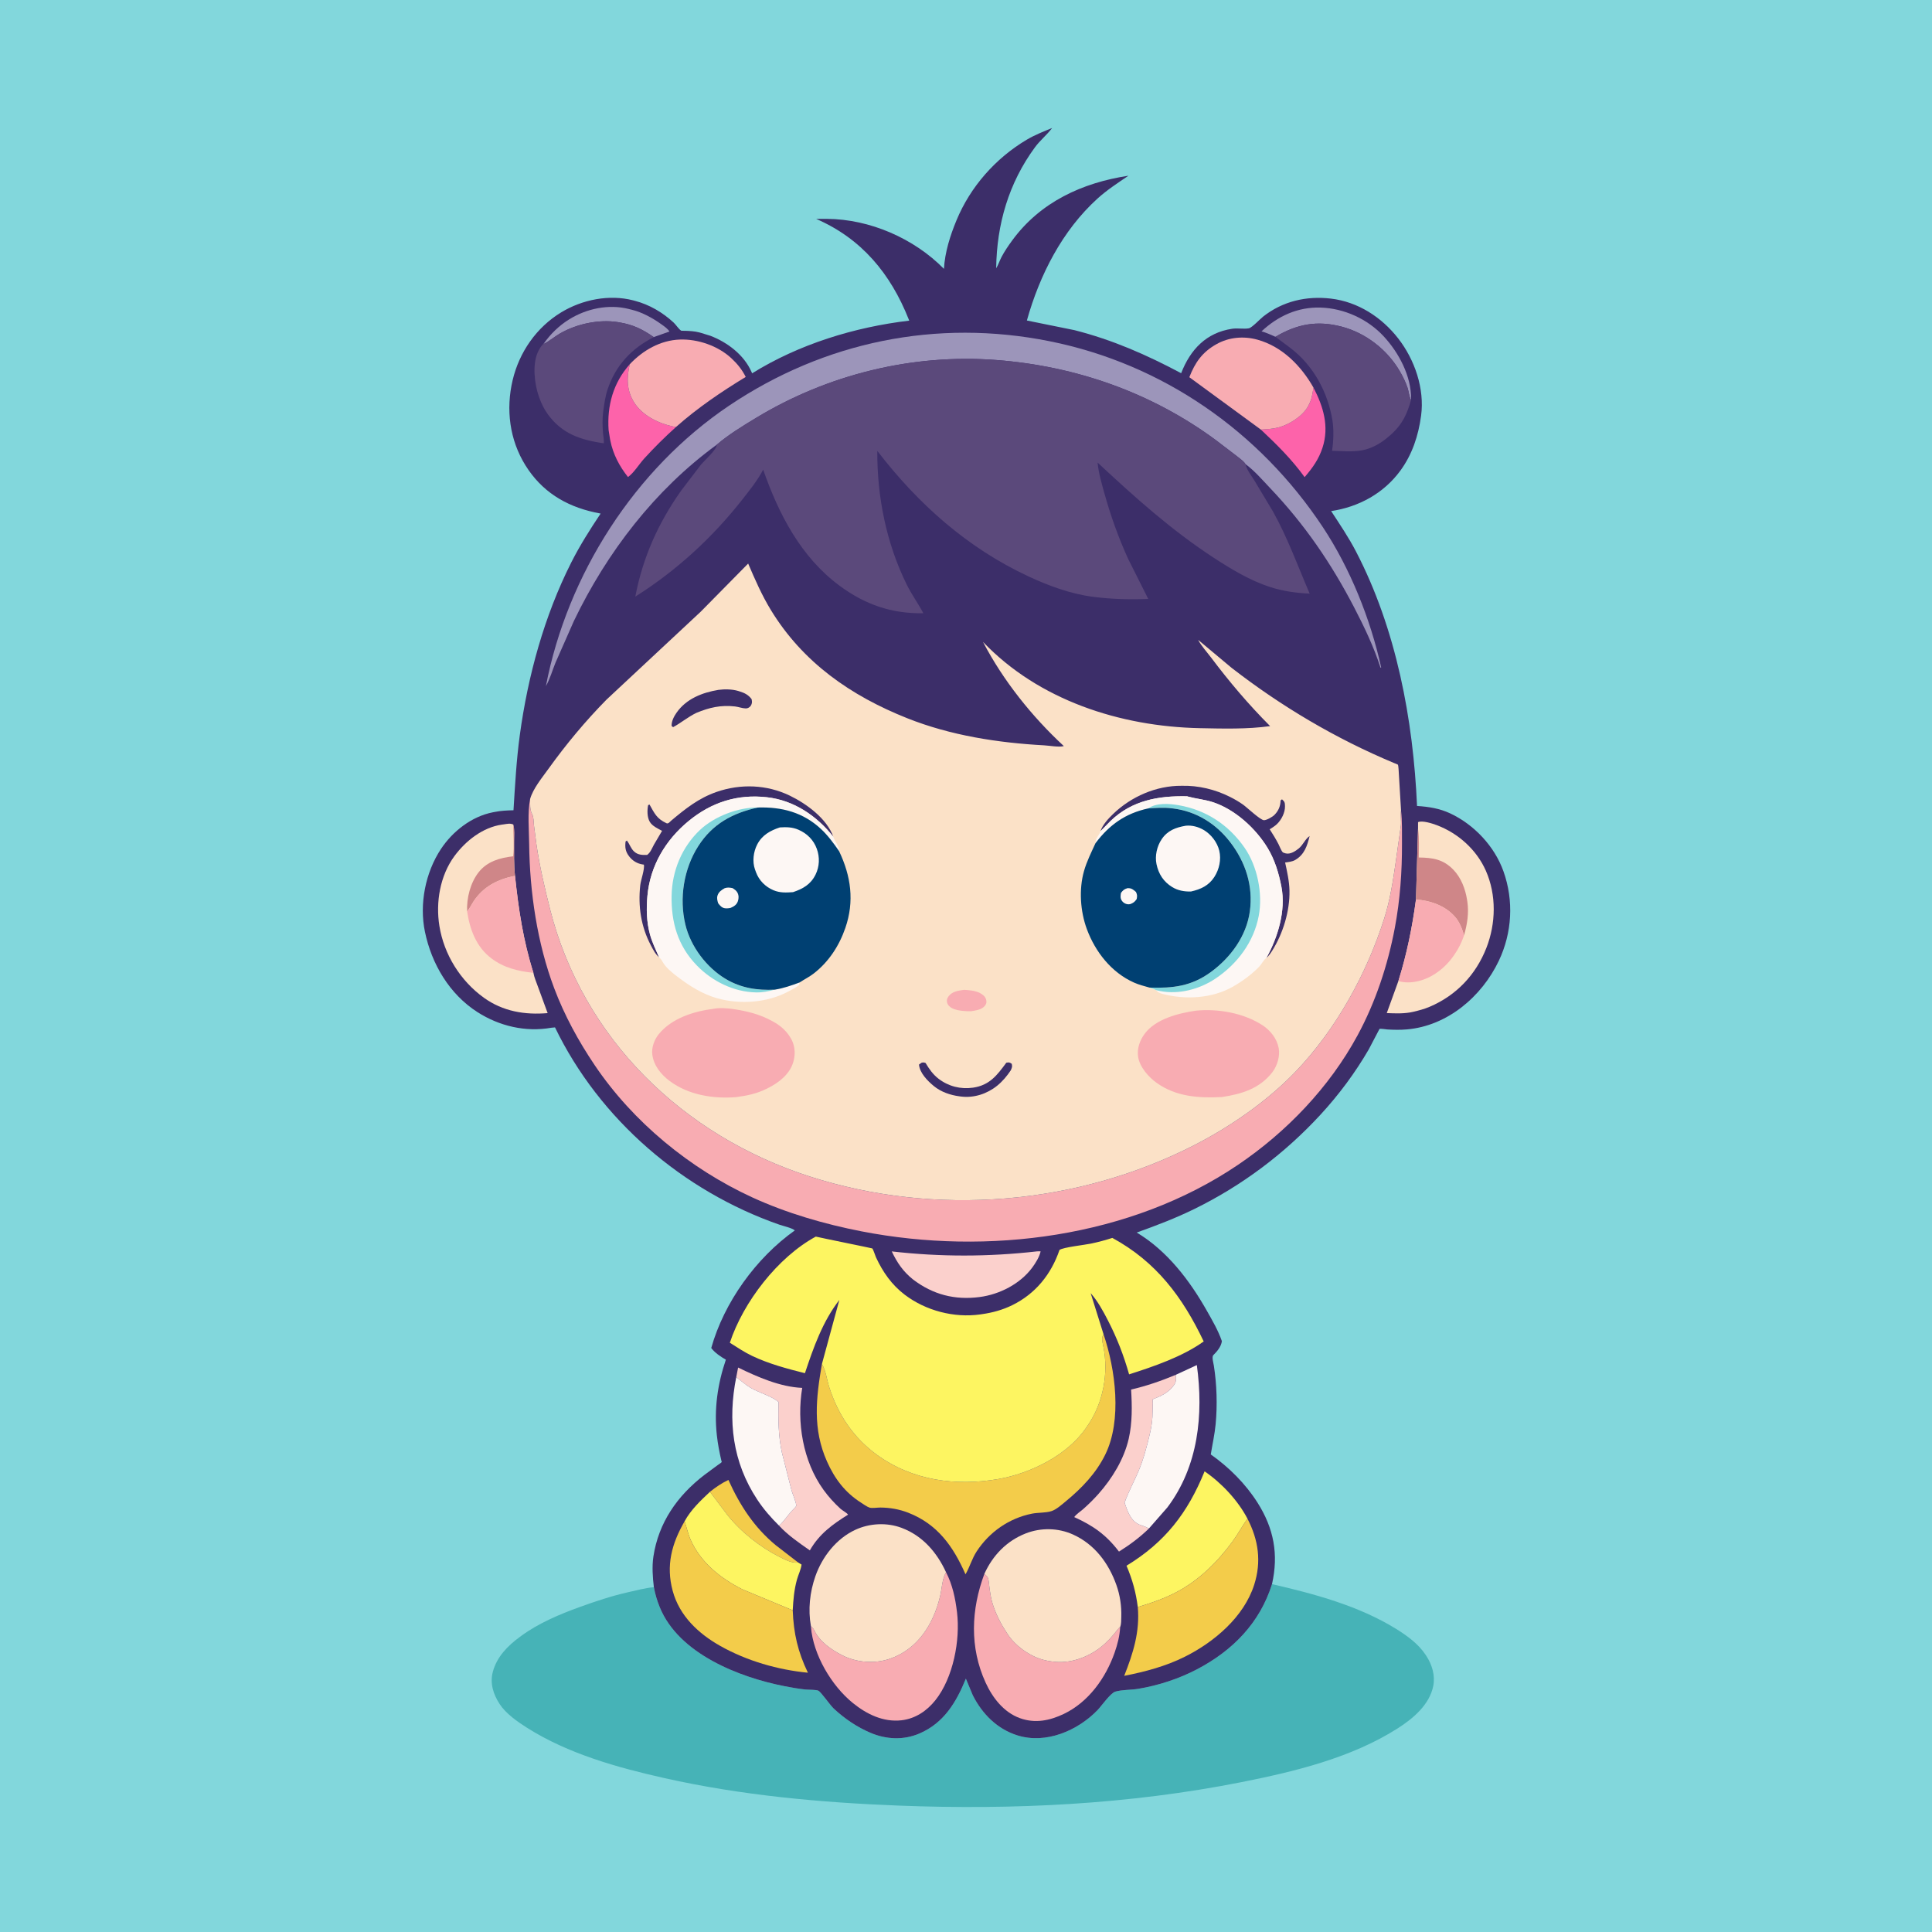 <svg version="1.1" xmlns="http://www.w3.org/2000/svg" style="display: block;" viewBox="0 0 2048 2048" width="1024" height="1024">
<path transform="translate(0,0)" fill="rgb(130,215,220)" d="M -0 -0 L 2048 0 L 2048 2048 L -0 2048 L -0 -0 z"/>
<path transform="translate(0,0)" fill="rgb(70,179,183)" d="M 693.13 1682.47 C 694.522 1689.97 696.52 1696.72 699.398 1703.78 C 719.431 1752.97 783.334 1777.99 831.724 1787.45 C 838.981 1788.87 846.333 1790.17 853.688 1790.94 C 857.057 1791.3 864.781 1791.01 867.465 1792.19 C 870.218 1793.4 879.977 1807.63 883.898 1811.26 C 895.387 1821.91 908.406 1830.77 922.845 1836.89 C 939.459 1843.93 957.711 1844.81 974.469 1837.67 C 1000.53 1826.56 1013.71 1804.48 1023.86 1779.45 L 1031.16 1797 C 1041.13 1816.8 1056.98 1832.82 1078.47 1839.57 C 1108.71 1849.08 1142.39 1834.62 1163.5 1812.72 C 1167.5 1808.56 1177.17 1794.68 1182.31 1793.19 C 1189.45 1791.11 1198.97 1791.48 1206.51 1790.23 C 1227.99 1786.68 1249.84 1779.53 1269.13 1769.39 C 1306.84 1749.55 1335.51 1720.32 1348.37 1679.25 C 1393.13 1689.53 1440.47 1702.26 1479.88 1726.66 C 1491.39 1733.78 1503.54 1742.57 1511.08 1754 L 1511.89 1755.21 C 1518.01 1764.57 1521.52 1775.95 1519.32 1787.13 C 1515.4 1807.12 1497.81 1821.83 1481.56 1832.17 C 1432.45 1863.42 1372.45 1877.94 1316 1889.14 C 1196.83 1912.78 1074.23 1918.74 953 1914.03 C 869.682 1910.79 785.894 1903.17 704.4 1884.88 C 654.59 1873.71 602.109 1859.05 558.666 1831.5 C 548.48 1825.04 536.255 1816.53 529.626 1806.33 C 522.956 1796.07 519.2 1784.49 522.363 1772.4 C 526.534 1756.46 538.084 1744.7 551.043 1735.2 L 552.45 1734.16 C 571.004 1720.59 593.017 1711.28 614.519 1703.51 C 631.402 1697.41 647.927 1691.89 665.469 1687.9 C 674.548 1685.84 683.861 1683.36 693.13 1682.47 z"/>
<path transform="translate(0,0)" fill="rgb(60,46,105)" d="M 693.13 1682.47 C 691.866 1672.19 691.067 1660.4 692.618 1650.12 C 698.058 1614.04 718.014 1585.49 746.678 1563.5 L 760.581 1553.21 C 761.461 1552.55 764.564 1550.64 765.045 1549.85 C 765.203 1549.6 764.903 1549.27 764.834 1548.98 C 762.664 1539.88 760.944 1530.88 759.907 1521.57 C 756.826 1493.89 760.561 1467.57 769.442 1441.3 C 763.923 1438.16 757.779 1434.05 753.95 1428.94 C 767.602 1380.42 801.489 1333.46 842.532 1304.29 C 839.745 1301.71 829.971 1299.53 826 1298.15 C 723.947 1262.55 635.493 1186.73 588.332 1089.08 L 584.364 1089.46 C 557.122 1094.28 529.358 1087.75 506.145 1072.9 C 476.373 1053.85 457.525 1021.83 450.45 987.734 C 444.348 958.326 450.896 924.896 467.486 899.871 C 479.9 881.145 499.96 865.518 522.296 861.108 L 524 860.781 C 530.888 859.373 537.307 859.069 544.32 858.92 C 546.002 832.139 547.411 805.623 551.053 779 C 559.627 716.314 576.891 653.169 605.435 596.5 C 614.55 578.406 625.432 561.229 636.694 544.411 L 630 543.038 C 599.007 536.172 574.166 520.759 557.104 493.467 C 540.134 466.322 536.067 433.881 543.437 402.918 C 550.509 373.204 568.678 346.989 594.949 331.079 C 617.189 317.61 645.722 311.795 671.225 318.396 L 673 318.877 C 688.342 322.898 702.487 331.168 714.104 341.964 C 716.515 344.205 719.495 348.896 722.042 350.509 C 722.35 350.703 725.785 350.632 726.244 350.649 C 731.398 350.85 736.225 351.082 741.241 352.379 L 743 352.857 L 752.93 355.911 C 771.073 362.837 788.642 376.113 796.611 394.194 L 797.28 395.728 C 847.032 364.829 905.881 346.727 963.817 339.884 L 963.172 338.257 C 944.084 290.185 913.217 252.808 865.127 232.034 L 876.618 232 C 922.096 232.33 968.829 252.675 1000.63 285.002 C 1001.6 267.388 1007.24 249.677 1013.94 233.492 C 1028.7 197.874 1055.36 167.697 1088.5 148.027 C 1096.9 143.038 1106.29 139.375 1115.3 135.665 C 1109.91 142.932 1102.61 148.647 1097.14 156.086 C 1069.31 193.906 1056.56 237.756 1055.99 284.404 C 1058.3 280.666 1059.61 276.322 1061.66 272.423 C 1064.86 266.349 1068.83 260.538 1072.88 255 C 1102.72 214.106 1147.38 193.673 1196.19 186.275 C 1185.09 193.812 1173.45 201.375 1163.5 210.393 C 1126 244.365 1102.03 291.576 1088.53 339.752 L 1139 349.976 C 1179.58 360.319 1215.27 376.054 1252.07 395.597 C 1261.85 370.532 1278.6 352.647 1306.13 348.5 C 1311.9 347.631 1318.5 348.994 1323.83 348.021 C 1327.08 347.427 1335.88 338.057 1338.91 335.661 C 1359.65 319.269 1384.9 313.464 1410.85 316.54 C 1439.52 319.94 1464.6 336.235 1482.12 358.712 C 1499.65 381.209 1510.28 412.027 1506.41 440.697 C 1503.57 461.784 1497.05 481.753 1484.31 499.082 C 1466.67 523.074 1440.18 537.438 1411.08 541.78 C 1420.25 555.795 1429.67 569.732 1437.4 584.607 C 1480.1 666.712 1498.07 762.573 1502.12 854.36 C 1514.48 855.155 1526.03 856.95 1537.33 862.257 C 1562.74 874.19 1584.3 897.157 1593.74 923.664 C 1604.8 954.708 1602.95 988.736 1588.81 1018.48 C 1570.78 1056.39 1534.26 1087.6 1491.22 1091.22 C 1484.3 1091.81 1477.61 1091.68 1470.69 1091.27 C 1469.07 1091.17 1463.59 1090.23 1462.32 1090.7 C 1462.17 1090.75 1452.18 1110.26 1450.89 1112.49 C 1436.56 1137.19 1419.29 1160.42 1399.93 1181.44 C 1361.84 1222.79 1316.87 1256.59 1266.4 1281.41 C 1246.37 1291.26 1225.94 1299.04 1204.97 1306.55 C 1237.26 1325.85 1261.18 1357.38 1279.4 1389.61 C 1285.23 1399.92 1291.36 1410.42 1295.23 1421.64 C 1294.65 1427.15 1290.12 1432.7 1286.27 1436.4 C 1284.26 1438.33 1286.31 1444.87 1286.75 1447.72 C 1289.87 1467.65 1290.54 1489.41 1288.65 1509.52 C 1287.64 1520.3 1285.2 1531.08 1283.47 1541.78 C 1302.81 1555.35 1320.34 1572.89 1333.02 1592.87 C 1350.27 1620.04 1355.54 1647.63 1348.37 1679.25 C 1335.51 1720.32 1306.84 1749.55 1269.13 1769.39 C 1249.84 1779.53 1227.99 1786.68 1206.51 1790.23 C 1198.97 1791.48 1189.45 1791.11 1182.31 1793.19 C 1177.17 1794.68 1167.5 1808.56 1163.5 1812.72 C 1142.39 1834.62 1108.71 1849.08 1078.47 1839.57 C 1056.98 1832.82 1041.13 1816.8 1031.16 1797 L 1023.86 1779.45 C 1013.71 1804.48 1000.53 1826.56 974.469 1837.67 C 957.711 1844.81 939.459 1843.93 922.845 1836.89 C 908.406 1830.77 895.387 1821.91 883.898 1811.26 C 879.977 1807.63 870.218 1793.4 867.465 1792.19 C 864.781 1791.01 857.057 1791.3 853.688 1790.94 C 846.333 1790.17 838.981 1788.87 831.724 1787.45 C 783.334 1777.99 719.431 1752.97 699.398 1703.78 C 696.52 1696.72 694.522 1689.97 693.13 1682.47 z"/>
<path transform="translate(0,0)" fill="rgb(243,204,74)" d="M 752.576 1581.39 C 758.827 1576.41 764.896 1572.21 772.16 1568.8 C 784.253 1595.66 799.46 1619.1 822.371 1638.03 L 846.088 1656.33 C 844.893 1656.44 843.701 1656.57 842.5 1656.44 C 837.027 1655.85 831.526 1652.98 826.666 1650.54 C 806.113 1640.23 785.452 1623.99 771.088 1605.94 L 752.576 1581.39 z"/>
<path transform="translate(0,0)" fill="rgb(156,149,186)" d="M 576.077 364.677 C 583.485 354.068 592.591 345.163 603.635 338.361 C 621.913 327.103 645.046 322.219 666.139 327.441 L 668 327.926 L 669.846 328.365 C 680.954 331.104 691.963 337.197 701.211 343.832 C 704.101 345.906 707.805 348.424 709.649 351.438 L 693.968 356.981 L 693.038 357.378 C 681.132 349.041 670.974 344.113 656.5 341.721 L 655.108 341.481 C 634.949 338.282 611.491 343.255 593.839 353.366 C 587.807 356.821 582.295 361.749 576.077 364.677 z"/>
<path transform="translate(0,0)" fill="rgb(156,149,186)" d="M 1352.02 357.021 C 1347.16 354.84 1342.43 352.709 1337.28 351.246 C 1354.65 334.966 1375.75 325.317 1399.85 326.043 C 1424.79 326.794 1449.78 338.173 1466.73 356.473 C 1482.87 373.907 1496.07 398.71 1495.81 422.962 L 1495.76 423.993 C 1493.68 420.397 1493.45 415.29 1492.12 411.25 C 1490.1 405.149 1487.11 399.146 1483.89 393.595 C 1470.65 370.757 1447.7 352.874 1422.05 346.215 C 1395.97 339.444 1374.91 343.536 1352.02 357.021 z"/>
<path transform="translate(0,0)" fill="rgb(253,99,170)" d="M 1392.36 410.902 C 1402.78 430.901 1409.21 452.111 1401.96 474.457 C 1397.94 486.843 1391.34 496.073 1382.93 505.782 C 1369.37 486.925 1353.46 471.26 1336.6 455.407 C 1342.66 454.988 1349.11 454.686 1355 453.159 C 1366.52 450.172 1380.88 441.213 1386.67 430.498 L 1387.3 429.267 C 1389.24 425.54 1390.32 422.381 1391.06 418.228 L 1392.36 410.902 z"/>
<path transform="translate(0,0)" fill="rgb(253,99,170)" d="M 667.548 386.143 C 664.291 400.401 664.109 413.399 672.047 426.319 C 680.553 440.162 697.608 448.644 713 451.977 L 716.618 452.613 C 704.872 463.131 693.413 474.488 682.814 486.161 C 677.643 491.857 671.797 501.4 665.699 505.69 C 656.627 494.326 649.849 481.42 646.983 467.061 L 646.607 465.115 L 645.151 456 C 643.403 429.766 650.061 405.914 667.548 386.143 z"/>
<path transform="translate(0,0)" fill="rgb(251,208,204)" d="M 1099.33 1326.5 C 1100.58 1326.35 1101.85 1326.46 1103.1 1326.5 C 1101.85 1332.34 1097.72 1338.98 1094.18 1343.75 C 1081.34 1361.06 1059.56 1372.16 1038.43 1374.91 C 1012.05 1378.35 988.915 1372.32 967.85 1356.29 C 957.317 1347.86 951.035 1338.57 945.295 1326.54 C 996.835 1332.44 1047.8 1332.35 1099.33 1326.5 z"/>
<path transform="translate(0,0)" fill="rgb(251,208,204)" d="M 1217.95 1620.24 C 1208.39 1629.58 1197.5 1637.71 1186.16 1644.75 C 1172.58 1626.95 1158.87 1617.31 1138.73 1608.17 C 1141.12 1604.85 1145.38 1602.24 1148.45 1599.5 C 1154.05 1594.53 1159.48 1589.2 1164.45 1583.59 C 1179.02 1567.14 1191.49 1546.81 1196.47 1525.19 C 1200.38 1508.16 1200.06 1490.32 1199.02 1473 C 1215.42 1469.15 1230.88 1463.82 1246.42 1457.34 C 1246.85 1463.37 1246.95 1465.38 1242.97 1470.16 C 1237.49 1476.72 1230.74 1479.81 1222.99 1482.92 C 1222.69 1483.04 1222.23 1482.99 1222.07 1483.28 C 1221.74 1483.9 1222.03 1486.81 1222.01 1487.72 L 1221.61 1502.24 C 1221.25 1508.09 1220.31 1513.83 1218.98 1519.53 C 1215.9 1532.74 1212.2 1546.82 1206.93 1559.32 C 1202.17 1570.61 1196.14 1581.33 1192.1 1592.94 C 1195.08 1601.7 1198.4 1611.9 1207.5 1616.04 L 1212.04 1617.67 C 1214.11 1618.35 1216.01 1619.27 1217.95 1620.24 z"/>
<path transform="translate(0,0)" fill="rgb(251,208,204)" d="M 780.467 1459.78 L 782.426 1449.66 C 803.218 1459.73 826.911 1470.2 850.375 1471.22 C 844.366 1507.59 851.051 1548.96 872.944 1579.27 C 878.272 1586.64 884.268 1593.24 890.987 1599.39 C 892.823 1601.07 897.958 1603.82 898.965 1605.6 C 882.429 1615.93 868.382 1626.11 858.473 1643.47 C 847.13 1635.56 835.076 1627.33 825.678 1617.07 C 826.68 1616.37 827.117 1616.12 828.057 1615.14 C 831.997 1611.02 835.375 1605.99 839.247 1601.68 C 840.108 1600.73 843.875 1597.2 843.999 1596.43 C 844.466 1593.53 840.085 1583.46 839.191 1580.34 L 828.854 1539.76 C 824.959 1521.78 824.939 1504.35 825.257 1486.08 C 817.866 1480 805.637 1476.59 797 1471.86 C 790.863 1468.5 786.006 1463.97 780.467 1459.78 z"/>
<path transform="translate(0,0)" fill="rgb(253,247,244)" d="M 780.467 1459.78 C 786.006 1463.97 790.863 1468.5 797 1471.86 C 805.637 1476.59 817.866 1480 825.257 1486.08 C 824.939 1504.35 824.959 1521.78 828.854 1539.76 L 839.191 1580.34 C 840.085 1583.46 844.466 1593.53 843.999 1596.43 C 843.875 1597.2 840.108 1600.73 839.247 1601.68 C 835.375 1605.99 831.997 1611.02 828.057 1615.14 C 827.117 1616.12 826.68 1616.37 825.678 1617.07 C 817.123 1608.65 809.373 1599.7 802.741 1589.67 C 776.567 1550.1 771.227 1505.93 780.467 1459.78 z"/>
<path transform="translate(0,0)" fill="rgb(253,245,97)" d="M 752.576 1581.39 L 771.088 1605.94 C 785.452 1623.99 806.113 1640.23 826.666 1650.54 C 831.526 1652.98 837.027 1655.85 842.5 1656.44 C 843.701 1656.57 844.893 1656.44 846.088 1656.33 L 849.681 1658.5 C 849.02 1663.87 846.212 1669.31 844.767 1674.56 C 841.818 1685.29 840.893 1695.93 840.329 1707 L 787 1684.8 C 763.966 1673.17 743.175 1656.75 732.304 1632.75 C 729.396 1626.34 727.928 1619.29 725.706 1612.61 C 732.289 1600.47 742.606 1590.74 752.576 1581.39 z"/>
<path transform="translate(0,0)" fill="rgb(253,247,244)" d="M 1246.42 1457.34 L 1268.7 1447.04 C 1275.88 1499.51 1270.32 1554.28 1237.5 1597.89 L 1217.95 1620.24 C 1216.01 1619.27 1214.11 1618.35 1212.04 1617.67 L 1207.5 1616.04 C 1198.4 1611.9 1195.08 1601.7 1192.1 1592.94 C 1196.14 1581.33 1202.17 1570.61 1206.93 1559.32 C 1212.2 1546.82 1215.9 1532.74 1218.98 1519.53 C 1220.31 1513.83 1221.25 1508.09 1221.61 1502.24 L 1222.01 1487.72 C 1222.03 1486.81 1221.74 1483.9 1222.07 1483.28 C 1222.23 1482.99 1222.69 1483.04 1222.99 1482.92 C 1230.74 1479.81 1237.49 1476.72 1242.97 1470.16 C 1246.95 1465.38 1246.85 1463.37 1246.42 1457.34 z"/>
<path transform="translate(0,0)" fill="rgb(248,172,178)" d="M 667.548 386.143 C 681.437 371.411 699.993 360.675 720.677 359.934 C 739.752 359.25 761.134 366.611 775.251 379.728 C 781.58 385.609 786.626 391.819 790.497 399.567 C 764.78 415.182 739.133 432.584 716.618 452.613 L 713 451.977 C 697.608 448.644 680.553 440.162 672.047 426.319 C 664.109 413.399 664.291 400.401 667.548 386.143 z"/>
<path transform="translate(0,0)" fill="rgb(253,245,97)" d="M 1206.1 1703.55 C 1204.16 1687.91 1200.33 1674.25 1194.15 1659.73 C 1235.11 1634.78 1258.99 1603.75 1276.92 1559.69 C 1295 1572.07 1312.22 1590.46 1322.38 1609.89 C 1316.77 1617.67 1312.38 1626.12 1306.68 1633.88 C 1290.89 1655.4 1271.69 1674.58 1248.01 1687.24 C 1234.66 1694.38 1220.55 1699.21 1206.1 1703.55 z"/>
<path transform="translate(0,0)" fill="rgb(248,172,178)" d="M 1336.6 455.407 L 1260.74 399.853 C 1266.88 384.127 1274.51 373.281 1289.45 364.861 C 1302.75 357.369 1318.36 356.043 1333 360.091 C 1359.18 367.334 1379.29 387.862 1392.36 410.902 L 1391.06 418.228 C 1390.32 422.381 1389.24 425.54 1387.3 429.267 L 1386.67 430.498 C 1380.88 441.213 1366.52 450.172 1355 453.159 C 1349.11 454.686 1342.66 454.988 1336.6 455.407 z"/>
<path transform="translate(0,0)" fill="rgb(91,73,123)" d="M 576.077 364.677 C 582.295 361.749 587.807 356.821 593.839 353.366 C 611.491 343.255 634.949 338.282 655.108 341.481 L 656.5 341.721 C 670.974 344.113 681.132 349.041 693.038 357.378 C 669.429 369.354 652.666 387.319 644.155 412.537 C 641.518 420.352 640.581 428.108 639.438 436.204 C 638.39 443.626 638.627 451.786 639.233 459.237 C 639.512 462.668 640.497 466.581 639.956 469.948 C 615.53 466.295 595.979 460.048 580.773 439.241 C 576.999 434.077 573.998 428.004 571.832 422 L 571.376 420.758 C 566.535 407.273 564.081 386.311 570.245 373 C 571.668 369.928 573.305 367.39 575.519 364.843 L 576.077 364.677 z"/>
<path transform="translate(0,0)" fill="rgb(248,172,178)" d="M 1002.83 1666.6 C 1009.74 1679.99 1012.67 1694.17 1014.47 1708.99 C 1018.07 1738.62 1010.44 1778.48 991.659 1802.16 C 982.622 1813.56 970.339 1821.9 955.624 1823.57 C 936.277 1825.77 918.595 1817.07 903.947 1805.17 C 881.473 1786.91 862.011 1754.11 859.661 1724.79 L 859.604 1723.66 C 861.039 1725.17 862.348 1726.47 863.257 1728.37 C 868.986 1740.36 881.057 1748.62 892.604 1754.58 C 907.863 1762.45 927.186 1763.94 943.445 1758.31 C 973.076 1748.06 989.508 1721.5 996.5 1692.28 C 998.431 1684.21 998.572 1674.9 1002.34 1667.52 L 1002.83 1666.6 z"/>
<path transform="translate(0,0)" fill="rgb(248,172,178)" d="M 1043.49 1668.33 C 1044.39 1669.28 1046.41 1670.91 1046.95 1672 C 1048.22 1674.59 1048.35 1678.85 1048.72 1681.73 C 1049.53 1688.12 1050.43 1694.56 1052.42 1700.72 C 1056.15 1712.27 1061.44 1722.18 1068.1 1732.26 C 1072.83 1739.41 1079.93 1746.11 1087.1 1750.76 C 1095.8 1756.4 1103.71 1759.66 1114 1761.07 L 1115.84 1761.34 C 1133.65 1763.8 1152.24 1757.33 1166.32 1746.49 C 1173.09 1741.28 1179.39 1734.39 1184.51 1727.58 C 1185.4 1726.4 1186.27 1725.55 1187.43 1724.65 C 1186.98 1733.98 1184.62 1743.09 1181.54 1751.88 C 1172.14 1778.68 1153.88 1804.27 1127.8 1816.77 C 1112.76 1823.98 1097.21 1827.14 1081.1 1821.3 C 1064.02 1815.11 1052.17 1799.74 1044.83 1783.74 C 1027.65 1746.28 1029.4 1706.12 1043.49 1668.33 z"/>
<path transform="translate(0,0)" fill="rgb(243,204,74)" d="M 1322.38 1609.89 C 1334.01 1632.43 1337.38 1655.35 1329.48 1679.98 C 1318.58 1713.96 1287.34 1740.45 1256.39 1755.99 C 1235.94 1766.26 1214.07 1772.08 1191.71 1776.45 C 1201.23 1752.43 1208.42 1729.65 1206.1 1703.55 C 1220.55 1699.21 1234.66 1694.38 1248.01 1687.24 C 1271.69 1674.58 1290.89 1655.4 1306.68 1633.88 C 1312.38 1626.12 1316.77 1617.67 1322.38 1609.89 z"/>
<path transform="translate(0,0)" fill="rgb(243,204,74)" d="M 840.329 1707 C 841.255 1731.5 845.777 1751.01 856.416 1773.15 C 824.579 1770.09 791.62 1760.58 763.671 1744.85 C 740.334 1731.72 720.275 1712.95 713.082 1686.4 C 705.765 1659.39 712.071 1636.29 725.706 1612.61 C 727.928 1619.29 729.396 1626.34 732.304 1632.75 C 743.175 1656.75 763.966 1673.17 787 1684.8 L 840.329 1707 z"/>
<path transform="translate(0,0)" fill="rgb(91,73,123)" d="M 1352.02 357.021 C 1374.91 343.536 1395.97 339.444 1422.05 346.215 C 1447.7 352.874 1470.65 370.757 1483.89 393.595 C 1487.11 399.146 1490.1 405.149 1492.12 411.25 C 1493.45 415.29 1493.68 420.397 1495.76 423.993 C 1491.74 438.374 1486.79 449.298 1475.57 459.688 C 1466.46 468.13 1456.11 475.1 1443.68 477.393 C 1433.66 479.241 1422.22 478.076 1412.04 477.863 C 1413.56 467.914 1414.03 455.511 1412.41 445.541 C 1407.55 415.743 1392.26 387.458 1367.93 368.911 L 1352.02 357.021 z"/>
<path transform="translate(0,0)" fill="rgb(251,225,199)" d="M 1503.17 878.693 L 1503.2 871.5 C 1507.67 869.482 1518.33 872.92 1523.11 874.726 C 1545.76 883.285 1565.24 900.738 1575.07 923 C 1586.41 948.711 1585.8 978.899 1575.61 1004.88 C 1564.42 1033.39 1543.74 1055.17 1515.55 1067.2 C 1509.78 1069.67 1504.11 1071.12 1498.04 1072.57 C 1489.07 1074.71 1479.2 1074.29 1470.03 1073.91 L 1482.37 1039.87 C 1491.3 1011.33 1497.05 983.133 1500.99 953.513 L 1503.17 878.693 z"/>
<path transform="translate(0,0)" fill="rgb(207,134,136)" d="M 1503.17 878.693 L 1503.33 879.85 C 1504.53 889.402 1504 899.36 1503.96 908.983 C 1518.9 909.177 1529.92 910.843 1540.69 922.013 C 1548.87 930.5 1553.42 942.513 1555.16 954 L 1555.44 955.717 C 1557.26 967.993 1555.29 979.745 1551.97 991.533 C 1549.92 984.583 1547.24 977.497 1542.43 971.953 C 1532.12 960.061 1516.27 954.628 1500.99 953.513 L 1503.17 878.693 z"/>
<path transform="translate(0,0)" fill="rgb(248,172,178)" d="M 1500.99 953.513 C 1516.27 954.628 1532.12 960.061 1542.43 971.953 C 1547.24 977.497 1549.92 984.583 1551.97 991.533 C 1549.39 998.982 1546.3 1005.37 1541.78 1011.85 L 1540.65 1013.49 C 1536.01 1020.17 1529.72 1026.52 1523 1031.09 L 1521.6 1032.05 C 1511.32 1038.99 1497.46 1043.15 1485 1040.65 L 1482.37 1039.87 C 1491.3 1011.33 1497.05 983.133 1500.99 953.513 z"/>
<path transform="translate(0,0)" fill="rgb(251,225,199)" d="M 565.46 1031.26 C 566.212 1035.81 568.537 1041.05 570.068 1045.43 L 580.524 1073.94 C 556.293 1076.01 533.064 1072.13 512.974 1057.67 C 488.065 1039.74 470.661 1011.89 465.767 981.527 C 461.727 956.467 466.431 928.274 481.698 907.503 C 493.609 891.298 511.832 876.974 532.202 874.101 L 534 873.864 C 537.554 873.37 540.652 872.504 544.077 873.994 C 545.647 879.334 544.934 886.057 544.959 891.634 C 545.013 903.871 544.573 916.259 545.926 928.433 C 549.637 963.799 554.653 997.218 565.46 1031.26 z"/>
<path transform="translate(0,0)" fill="rgb(207,134,136)" d="M 544.077 873.994 C 545.647 879.334 544.934 886.057 544.959 891.634 C 545.013 903.871 544.573 916.259 545.926 928.433 C 527.823 931.958 512.448 939.699 502.059 955.424 C 499.701 958.993 498.017 962.857 495.157 966.071 C 494.529 952.064 498.599 935.905 507.281 924.751 C 516.385 913.055 529.937 909.3 543.997 907.708 C 545.159 896.93 544.145 884.899 544.077 873.994 z"/>
<path transform="translate(0,0)" fill="rgb(248,172,178)" d="M 495.157 966.071 C 498.017 962.857 499.701 958.993 502.059 955.424 C 512.448 939.699 527.823 931.958 545.926 928.433 C 549.637 963.799 554.653 997.218 565.46 1031.26 C 549.156 1029.5 534.295 1025.99 520.893 1015.91 C 504.881 1003.87 498.017 985.257 495.157 966.071 z"/>
<path transform="translate(0,0)" fill="rgb(251,225,199)" d="M 1043.49 1668.33 C 1052.33 1648.76 1067.18 1633.3 1087.45 1625.44 C 1103.49 1619.21 1121.75 1619.55 1137.41 1626.64 C 1160.35 1637.02 1175.18 1656.96 1183.44 1680.19 C 1187.29 1691.02 1188.99 1702.63 1188.6 1714.12 C 1188.5 1717.36 1188.66 1721.64 1187.43 1724.65 C 1186.27 1725.55 1185.4 1726.4 1184.51 1727.58 C 1179.39 1734.39 1173.09 1741.28 1166.32 1746.49 C 1152.24 1757.33 1133.65 1763.8 1115.84 1761.34 L 1114 1761.07 C 1103.71 1759.66 1095.8 1756.4 1087.1 1750.76 C 1079.93 1746.11 1072.83 1739.41 1068.1 1732.26 C 1061.44 1722.18 1056.15 1712.27 1052.42 1700.72 C 1050.43 1694.56 1049.53 1688.12 1048.72 1681.73 C 1048.35 1678.85 1048.22 1674.59 1046.95 1672 C 1046.41 1670.91 1044.39 1669.28 1043.49 1668.33 z"/>
<path transform="translate(0,0)" fill="rgb(251,225,199)" d="M 859.604 1723.66 C 856.409 1706.24 858.484 1687.58 864.314 1670.94 C 871.564 1650.26 886.526 1631.02 906.661 1621.67 C 921.797 1614.63 940.164 1613.71 955.793 1619.61 C 978.078 1628.02 993.075 1645.51 1002.83 1666.6 L 1002.34 1667.52 C 998.572 1674.9 998.431 1684.21 996.5 1692.28 C 989.508 1721.5 973.076 1748.06 943.445 1758.31 C 927.186 1763.94 907.863 1762.45 892.604 1754.58 C 881.057 1748.62 868.986 1740.36 863.257 1728.37 C 862.348 1726.47 861.039 1725.17 859.604 1723.66 z"/>
<path transform="translate(0,0)" fill="rgb(243,204,74)" d="M 871.272 1445.91 C 875.638 1453.44 876.39 1462.23 879.01 1470.43 C 888.324 1499.59 904.591 1524 929.547 1542.15 C 967.189 1569.52 1013.39 1575.7 1058.5 1567.81 C 1092.28 1561.9 1131.48 1542.61 1151.17 1513.78 L 1153.26 1510.71 C 1169.45 1487.06 1175.24 1455.7 1169.68 1427.64 C 1168.98 1424.12 1167.46 1419.42 1169 1415.99 L 1169.81 1414.39 C 1182.47 1451.62 1189.53 1505.4 1171.68 1541.8 C 1161.89 1561.78 1146.75 1577.5 1129.71 1591.53 C 1125.67 1594.86 1119.83 1600.1 1114.82 1601.78 C 1108.63 1603.85 1100.49 1603.23 1093.87 1604.55 C 1069.66 1609.39 1048.76 1623.96 1035.31 1644.57 C 1030.21 1652.38 1028 1661.1 1023.47 1668.82 C 1010.47 1639.28 993.824 1615.62 962.655 1603.5 C 953.238 1599.84 943.387 1598.13 933.292 1598.05 C 930.407 1598.03 924.387 1598.95 921.848 1598.16 C 919.015 1597.28 915.12 1594.41 912.573 1592.78 C 895.722 1582.04 884.75 1567.44 876.658 1549.27 C 861.218 1514.6 865.028 1482.05 871.272 1445.91 z"/>
<path transform="translate(0,0)" fill="rgb(156,149,186)" d="M 759.689 471.483 C 694.148 519.245 643.334 585.522 608.386 658.184 L 588.839 702.503 C 585.595 710.43 582.943 719.962 578.671 727.307 C 601.498 609.029 672.884 497.215 773 429.933 C 874.027 362.04 992.907 337.758 1112.4 361.671 C 1232.32 385.672 1334.95 457.205 1402.19 558.67 C 1431.28 602.565 1452.72 656.112 1464.11 707.5 L 1463.39 707.858 C 1456.43 685.846 1445.99 664.156 1435.37 643.705 C 1411.15 597.115 1382.93 555.851 1346.65 517.686 C 1338.47 509.08 1329.85 498.961 1320.26 491.977 L 1319.49 490.794 C 1317.45 488.197 1313.64 485.632 1311.07 483.5 L 1288.97 466.613 C 1220.71 416.251 1140.87 388.18 1056.44 381.643 C 967.482 374.755 877.534 396.897 801.397 443.02 C 787.167 451.64 772.335 460.629 759.689 471.483 z"/>
<path transform="translate(0,0)" fill="rgb(248,172,178)" d="M 561.954 846.926 C 562.039 852.328 561.436 858.201 564.08 863.02 C 565.778 866.116 565.632 871.216 565.991 874.752 L 568.714 895.539 C 571.998 918.138 577.435 941.55 583.048 963.699 C 617.951 1101.44 724.237 1203.87 858 1247.01 C 991.631 1290.1 1142.31 1277.53 1266.98 1213.38 C 1304.88 1193.87 1343.41 1167.09 1373.09 1136.27 C 1415.94 1091.77 1448.68 1032.46 1467.3 973.778 C 1473.55 954.087 1476.62 933.886 1479.56 913.526 L 1484.97 875.208 C 1485.56 869.803 1484.32 864.301 1485.14 858.926 C 1486.46 870.574 1486.11 882.578 1486.16 894.304 C 1486.28 924.054 1484.13 954.013 1478.63 983.287 C 1471.19 1022.91 1458.21 1062.23 1438.96 1097.72 C 1409.17 1152.62 1363.83 1199.93 1312.3 1234.79 C 1198.33 1311.89 1046.79 1331.23 913.402 1305.31 C 874.087 1297.67 833.906 1286.02 797.469 1269.29 C 731.498 1238.99 670.957 1189.35 630.365 1129.07 C 613.133 1103.49 598.391 1076.49 587.478 1047.58 C 569.423 999.744 561.52 945.617 560.929 894.663 C 560.754 879.622 559.085 861.671 561.954 846.926 z"/>
<path transform="translate(0,0)" fill="rgb(253,245,97)" d="M 871.272 1445.91 L 889.741 1377.98 C 871.947 1400.97 862.335 1428.41 853.258 1455.64 C 834.319 1450.9 814.977 1445.72 797.286 1437.31 C 789.074 1433.41 781.35 1428.2 773.66 1423.36 C 787.919 1380.17 824.529 1332.68 864.777 1310.84 C 869.704 1312.08 924.339 1323.12 924.629 1323.38 C 925.752 1324.41 927.722 1330.99 928.528 1332.72 C 935.793 1348.34 945.171 1361.9 959.016 1372.43 C 981.343 1389.4 1011.36 1397.27 1039.16 1393.33 L 1041 1393.06 C 1052.1 1391.51 1062.91 1388.5 1073 1383.56 C 1097.66 1371.47 1114.33 1350.77 1123.11 1325 C 1127.09 1322.11 1149.78 1319.7 1156.6 1318.25 C 1164.23 1316.64 1171.71 1314.63 1179.13 1312.24 C 1225.6 1337.49 1253.69 1375.03 1275.97 1421.98 C 1253.46 1438.16 1223.11 1448.5 1196.89 1456.87 C 1191.17 1436.69 1184.1 1418.41 1174.5 1399.79 C 1169.25 1389.59 1163.74 1379.42 1156.14 1370.77 L 1169.81 1414.39 L 1169 1415.99 C 1167.46 1419.42 1168.98 1424.12 1169.68 1427.64 C 1175.24 1455.7 1169.45 1487.06 1153.26 1510.71 L 1151.17 1513.78 C 1131.48 1542.61 1092.28 1561.9 1058.5 1567.81 C 1013.39 1575.7 967.189 1569.52 929.547 1542.15 C 904.591 1524 888.324 1499.59 879.01 1470.43 C 876.39 1462.23 875.638 1453.44 871.272 1445.91 z"/>
<path transform="translate(0,0)" fill="rgb(91,73,123)" d="M 759.689 471.483 C 772.335 460.629 787.167 451.64 801.397 443.02 C 877.534 396.897 967.482 374.755 1056.44 381.643 C 1140.87 388.18 1220.71 416.251 1288.97 466.613 L 1311.07 483.5 C 1313.64 485.632 1317.45 488.197 1319.49 490.794 L 1320.26 491.977 C 1321.69 498.252 1326.63 504.334 1330 509.845 L 1349.48 542.335 C 1364.97 570.105 1375.77 600.133 1388.31 629.278 C 1373.74 628.586 1359.91 626.671 1346 622.149 C 1324.98 615.313 1305.23 603.38 1286.8 591.363 C 1241.68 561.948 1202.73 526.935 1163.49 490.337 C 1164.51 501.534 1167.99 513.191 1171.01 524 C 1177.53 547.302 1185.84 570.439 1195.88 592.454 L 1217.2 634.915 C 1197.49 635.651 1178.43 635.187 1158.88 632.681 C 1135.29 629.659 1111.77 621.049 1090.31 611.044 C 1025.4 580.78 973.377 534.346 929.998 478 C 929.665 526.535 939.599 576.044 961.181 619.692 C 966.415 630.277 973.303 639.692 978.796 650.053 C 945.065 650.63 917.055 640.885 890 620.901 C 849.002 590.616 825.418 544.904 808.993 497.854 C 803.321 508.819 794.843 519.394 787.213 529.117 C 755.184 569.927 717.363 604.691 673.453 632.437 C 681.408 590.862 697.768 554.402 722.187 519.885 L 742.855 492.822 C 746.6 488.293 758.292 477.882 759.575 472.702 L 759.689 471.483 z"/>
<path transform="translate(0,0)" fill="rgb(251,225,199)" d="M 561.954 846.926 C 565.054 835.935 574.62 824.407 581.27 815.148 C 600.009 789.055 620.513 764.407 643.059 741.5 L 742.889 648.328 L 793.077 597.404 C 800.299 614.229 807.501 630.808 817.06 646.5 C 851.026 702.252 901.916 737.551 961.677 761.336 C 1007.73 779.667 1057.72 787.392 1106.93 790.09 C 1112.38 790.389 1122.72 792.341 1127.7 790.876 C 1093.86 759.495 1063.47 721.522 1042.04 680.486 C 1101.14 742.301 1187.53 770.141 1271.69 771.874 C 1296.09 772.376 1322.25 773.095 1346.38 769.715 C 1323.48 746.75 1303.3 722.931 1283.81 697.044 C 1279.36 691.135 1273.51 684.785 1270.08 678.277 L 1305.46 707.872 C 1358.22 748.843 1416.08 783.062 1477.74 808.832 C 1478.05 808.961 1481.65 810.326 1481.77 810.509 C 1482.57 811.816 1482.65 818.457 1482.84 820.268 L 1485.14 858.926 C 1484.32 864.301 1485.56 869.803 1484.97 875.208 L 1479.56 913.526 C 1476.62 933.886 1473.55 954.087 1467.3 973.778 C 1448.68 1032.46 1415.94 1091.77 1373.09 1136.27 C 1343.41 1167.09 1304.88 1193.87 1266.98 1213.38 C 1142.31 1277.53 991.631 1290.1 858 1247.01 C 724.237 1203.87 617.951 1101.44 583.048 963.699 C 577.435 941.55 571.998 918.138 568.714 895.539 L 565.991 874.752 C 565.632 871.216 565.778 866.116 564.08 863.02 C 561.436 858.201 562.039 852.328 561.954 846.926 z"/>
<path transform="translate(0,0)" fill="rgb(248,172,178)" d="M 1021.9 1049.26 C 1027.62 1049.61 1033.83 1050.03 1038.99 1052.76 C 1041.8 1054.25 1044.47 1056.4 1045.32 1059.6 C 1046 1062.18 1045.79 1063.87 1044.14 1066.01 C 1040.67 1070.5 1034.4 1071.06 1029.24 1071.95 C 1023.1 1072 1015.07 1071.55 1009.5 1068.87 C 1006.88 1067.61 1004.56 1065.41 1003.91 1062.5 C 1003.35 1059.98 1004.04 1058.12 1005.52 1056.13 C 1009.41 1050.87 1015.88 1050.15 1021.9 1049.26 z"/>
<path transform="translate(0,0)" fill="rgb(60,46,105)" d="M 976.949 1126.5 C 978.727 1126.09 979.461 1126.17 981.163 1126.82 C 984.897 1133.13 988.997 1138.99 994.876 1143.5 C 1005.47 1151.63 1018.35 1154.86 1031.5 1152.96 C 1049.11 1150.41 1057.08 1139.63 1066.74 1126.5 C 1069.91 1126.06 1069.84 1125.95 1072.5 1127.69 C 1073.23 1130.94 1072.74 1131.48 1071.54 1134.48 C 1067.52 1140.55 1062.71 1146.31 1057.03 1150.9 C 1046.36 1159.52 1032.47 1164.09 1018.75 1162.38 L 1017 1162.14 C 1007.33 1160.86 997.535 1157.54 989.889 1151.25 C 983.242 1145.78 974.986 1137.46 974.16 1128.5 L 976.949 1126.5 z"/>
<path transform="translate(0,0)" fill="rgb(60,46,105)" d="M 761.55 731.299 C 768.122 730.406 776.067 730.537 782.439 732.421 L 784 732.914 C 789.308 734.543 793.371 736.593 796.743 741.129 C 797.154 743.64 797.474 744.649 796.428 747.07 C 795.423 749.398 793.045 750.979 790.5 750.953 C 786.991 750.917 782.737 749.263 779.109 748.86 C 764.004 747.186 752.035 749.949 738.127 755.686 C 729.286 759.995 722.009 766.219 713.5 770.832 L 711.908 769.5 C 711.84 764.417 714.336 759.541 717.208 755.444 C 727.528 740.723 744.424 734.135 761.55 731.299 z"/>
<path transform="translate(0,0)" fill="rgb(60,46,105)" d="M 698.64 1014.77 C 694.66 1011.37 692.344 1006.65 689.932 1002.08 C 679.445 982.245 676.257 960.6 678.692 938.375 C 679.302 932.812 683.626 921.132 682.5 916.514 L 681.531 916.414 C 675.516 915.526 670.559 912.566 666.849 907.702 C 662.93 902.564 662.404 898.241 663.132 892 L 664.5 891.01 C 667.486 894.703 668.646 899.465 672.265 902.729 C 676.273 906.343 680.883 906.42 686 906.229 C 689.446 903.851 691.223 899.01 693.187 895.402 L 701.824 880.73 C 697.249 878.241 691.516 875.768 688.776 871.13 C 685.934 866.32 685.964 858.765 687.036 853.5 L 688.5 852.817 C 693.945 862.42 695.995 867.633 706.414 872.623 C 708.446 873.596 709.946 871.227 711.587 869.85 C 726.699 857.171 740.673 846.062 759.51 839.5 C 785.017 830.614 812.853 831.613 837.25 843.425 C 854.844 851.944 876.534 867.747 883.298 886.953 C 865.802 864.782 841.613 848.349 812.998 845.125 C 781.763 841.606 754.304 850.37 730.04 870.257 C 705.501 890.37 689.151 917.925 686.291 949.703 C 685.067 963.304 685.347 977.333 689.008 990.557 C 691.359 999.051 695.134 1006.72 698.64 1014.77 z"/>
<path transform="translate(0,0)" fill="rgb(60,46,105)" d="M 1252.45 832.977 C 1270.3 832.508 1287.93 836.747 1303.88 844.748 C 1308.65 847.14 1313.34 849.852 1317.7 852.935 C 1321.69 855.76 1336.09 869.453 1339.9 869.455 C 1342.7 869.457 1348.93 865.9 1350.9 863.897 C 1355.35 859.358 1357.24 854.717 1357.5 848.42 L 1359 847.312 C 1361.79 849.844 1362.05 850.69 1362.14 854.5 C 1362.32 861.274 1358.48 868.844 1353.71 873.484 C 1351.45 875.68 1348.58 877.394 1345.94 879.097 C 1349.3 884.262 1352.46 889.421 1355.29 894.9 C 1356.38 897.025 1358.18 901.945 1359.84 903.5 C 1360.27 903.903 1362.68 904.587 1363 904.661 C 1367.9 905.8 1373.2 902.273 1376.77 899.369 C 1381.35 895.639 1383.54 889.31 1388.26 886.276 C 1385.63 896.649 1382.84 905.856 1372.92 911.633 C 1369.79 913.457 1365.8 913.782 1362.28 914.292 C 1364.4 923.954 1366.68 934.068 1366.89 944 C 1367.35 965.75 1360.06 989.565 1348.5 1007.89 C 1346.76 1010.64 1344.87 1013.34 1342.42 1015.49 C 1354.61 993.537 1363.2 965.371 1358.37 940.118 C 1355.6 925.704 1351.33 911.409 1343.66 898.792 C 1330.99 877.94 1308.93 857.817 1285.44 850.252 C 1276.82 847.475 1268.1 846.779 1259.54 844.465 L 1258.38 844.104 C 1227.96 843.469 1200 848.374 1177.24 870.253 L 1166.58 881.114 C 1168.7 874.369 1174.9 867.736 1179.92 862.89 C 1199.1 844.379 1225.75 832.765 1252.45 832.977 z"/>
<path transform="translate(0,0)" fill="rgb(253,247,244)" d="M 1166.58 881.114 L 1177.24 870.253 C 1200 848.374 1227.96 843.469 1258.38 844.104 L 1259.54 844.465 C 1268.1 846.779 1276.82 847.475 1285.44 850.252 C 1308.93 857.817 1330.99 877.94 1343.66 898.792 C 1351.33 911.409 1355.6 925.704 1358.37 940.118 C 1363.2 965.371 1354.61 993.537 1342.42 1015.49 L 1341.7 1016.01 C 1339.01 1018.27 1337.39 1022.01 1334.89 1024.61 C 1326.82 1032.96 1317.2 1040.01 1307.17 1045.77 C 1285.05 1058.45 1256.58 1060.03 1232.28 1053.58 C 1229.19 1052.76 1227.46 1051.8 1225.25 1049.54 C 1224.64 1048.75 1219.78 1047.36 1218.56 1046.9 C 1243.41 1047.65 1262.87 1045.47 1283.44 1030.48 C 1304.48 1015.15 1321.24 992.355 1324.86 966.133 C 1328.58 939.25 1320.43 914.059 1304.07 892.754 C 1289.09 873.236 1268.29 860.098 1243.61 857.022 L 1242 856.834 C 1233.6 855.794 1225.43 856.429 1217.02 856.984 C 1192.89 862.322 1176.16 874.15 1161.28 893.802 C 1161.15 890.298 1162.88 887.67 1164.78 884.86 C 1165.77 883.397 1166.02 882.909 1166.58 881.114 z"/>
<path transform="translate(0,0)" fill="rgb(130,215,220)" d="M 1217.02 856.984 C 1225.89 850.809 1239.26 851.801 1249.49 853.576 C 1278.53 858.617 1302.4 874.385 1319.16 898.435 C 1332.91 918.165 1338.79 947.277 1334.31 970.898 C 1329.07 998.531 1311.7 1021.7 1288.63 1037.22 C 1271.77 1048.57 1249.97 1054.44 1229.81 1050.55 L 1225.25 1049.54 C 1224.64 1048.75 1219.78 1047.36 1218.56 1046.9 C 1243.41 1047.65 1262.87 1045.47 1283.44 1030.48 C 1304.48 1015.15 1321.24 992.355 1324.86 966.133 C 1328.58 939.25 1320.43 914.059 1304.07 892.754 C 1289.09 873.236 1268.29 860.098 1243.61 857.022 L 1242 856.834 C 1233.6 855.794 1225.43 856.429 1217.02 856.984 z"/>
<path transform="translate(0,0)" fill="rgb(253,247,244)" d="M 698.64 1014.77 C 695.134 1006.72 691.359 999.051 689.008 990.557 C 685.347 977.333 685.067 963.304 686.291 949.703 C 689.151 917.925 705.501 890.37 730.04 870.257 C 754.304 850.37 781.763 841.606 812.998 845.125 C 841.613 848.349 865.802 864.782 883.298 886.953 C 884.718 891.767 889.963 897.353 889.455 902.245 C 883.724 893.963 877.701 885.73 870.325 878.829 C 851.431 861.153 828.862 855.274 803.51 855.994 C 776.595 861.827 755.224 873.379 740.169 896.978 C 724.765 921.123 719.903 952.199 726.512 979.997 C 732.043 1003.26 748.993 1025.71 769.5 1037.84 C 785.703 1047.43 802.621 1049.93 821.237 1049.08 C 830.384 1047.66 838.972 1044.61 847.628 1041.44 L 847.204 1044.05 C 843.427 1047.15 839.478 1049 835.208 1051.27 C 813.088 1063.01 784.32 1064.94 760.357 1058.24 C 744.685 1053.86 731.021 1045.17 718.167 1035.38 C 712.391 1030.98 705.756 1025.77 702.231 1019.3 C 701.499 1017.95 700.887 1016.98 699.79 1015.89 L 698.64 1014.77 z"/>
<path transform="translate(0,0)" fill="rgb(130,215,220)" d="M 821.237 1049.08 C 814.625 1050.83 808.473 1052.13 801.609 1052 C 777.906 1051.57 754.965 1040.23 738.654 1023.4 C 718.513 1002.62 711.414 977.79 711.942 949.425 C 712.431 923.13 722.805 897.999 741.931 879.862 C 757.167 865.414 782.748 855.628 803.51 855.994 C 776.595 861.827 755.224 873.379 740.169 896.978 C 724.765 921.123 719.903 952.199 726.512 979.997 C 732.043 1003.26 748.993 1025.71 769.5 1037.84 C 785.703 1047.43 802.621 1049.93 821.237 1049.08 z"/>
<path transform="translate(0,0)" fill="rgb(248,172,178)" d="M 1267.69 1071.34 C 1291.16 1069.03 1318.32 1073.77 1338.34 1086.82 C 1346.72 1092.29 1353.6 1101.02 1355.47 1110.98 C 1357.04 1119.34 1354.02 1129.68 1348.93 1136.36 C 1335.52 1153.96 1316.04 1159.8 1295.23 1162.91 C 1270.79 1164.17 1246.73 1162.62 1226.08 1147.87 C 1217.39 1141.67 1208 1130.95 1206.42 1120.12 C 1205.14 1111.38 1208.32 1102.67 1213.49 1095.72 C 1225.14 1080.07 1249.27 1074.04 1267.69 1071.34 z"/>
<path transform="translate(0,0)" fill="rgb(248,172,178)" d="M 756.413 1069.37 C 762.449 1068.12 771.132 1068.73 777.272 1069.64 C 791.839 1071.79 805.593 1075.21 818.593 1082.39 L 820 1083.18 C 828.066 1087.61 834.684 1093.74 839.045 1101.95 C 843.064 1109.51 843.269 1118.8 840.606 1126.84 C 836.461 1139.35 825.081 1147.98 813.665 1153.64 L 812.266 1154.32 C 802.116 1159.36 791.405 1161.58 780.25 1163.01 C 755.935 1164.92 729.862 1160.77 709.904 1145.92 C 700.682 1139.05 692.913 1129.51 691.461 1117.81 C 690.552 1110.48 693.546 1102.2 698.112 1096.5 C 711.793 1079.41 735.507 1071.97 756.413 1069.37 z"/>
<path transform="translate(0,0)" fill="rgb(0,64,114)" d="M 1217.02 856.984 C 1225.43 856.429 1233.6 855.794 1242 856.834 L 1243.61 857.022 C 1268.29 860.098 1289.09 873.236 1304.07 892.754 C 1320.43 914.059 1328.58 939.25 1324.86 966.133 C 1321.24 992.355 1304.48 1015.15 1283.44 1030.48 C 1262.87 1045.47 1243.41 1047.65 1218.56 1046.9 C 1212.94 1045.26 1207.55 1044 1202.18 1041.61 C 1178.13 1030.91 1161.01 1009.02 1152.06 984.758 C 1145.15 966.015 1143.59 942.713 1149.06 923.457 C 1152.04 912.964 1156.78 903.67 1161.28 893.802 C 1176.16 874.15 1192.89 862.322 1217.02 856.984 z"/>
<path transform="translate(0,0)" fill="rgb(253,247,244)" d="M 1195.21 941.5 C 1199.41 941.319 1201.23 942.938 1204.18 945.5 C 1205.56 948.546 1205.53 949.708 1204.95 953 C 1202.69 956.161 1202.04 956.639 1198.5 958.267 L 1196.86 958.572 C 1193.71 958.787 1190.69 957.158 1189.01 954.5 C 1187.39 951.941 1187.84 949.299 1188.27 946.5 C 1190.51 943.624 1191.67 942.514 1195.21 941.5 z"/>
<path transform="translate(0,0)" fill="rgb(253,247,244)" d="M 1256.95 875.304 C 1263.48 874.639 1270.11 876.412 1275.76 879.676 C 1283.73 884.281 1290.34 892.802 1292.48 901.774 C 1294.74 911.219 1292.45 921.506 1287.29 929.568 C 1281.35 938.821 1272.77 942.713 1262.51 945.032 C 1255.44 945.221 1248.7 944.076 1242.59 940.331 C 1233.4 934.7 1228.14 926.517 1225.94 916.035 C 1224.09 907.22 1226.41 897.059 1231.43 889.595 C 1237.66 880.315 1246.36 877.144 1256.95 875.304 z"/>
<path transform="translate(0,0)" fill="rgb(0,64,114)" d="M 803.51 855.994 C 828.862 855.274 851.431 861.153 870.325 878.829 C 877.701 885.73 883.724 893.963 889.455 902.245 C 902.069 928.66 905.867 955.413 896.096 983.673 C 889.54 1002.64 878.436 1019.72 862.444 1032.05 C 857.757 1035.66 852.524 1038.18 847.628 1041.44 C 838.972 1044.61 830.384 1047.66 821.237 1049.08 C 802.621 1049.93 785.703 1047.43 769.5 1037.84 C 748.993 1025.71 732.043 1003.26 726.512 979.997 C 719.903 952.199 724.765 921.123 740.169 896.978 C 755.224 873.379 776.595 861.827 803.51 855.994 z"/>
<path transform="translate(0,0)" fill="rgb(253,247,244)" d="M 768.245 941.5 C 771.351 940.494 773.397 940.857 776.5 941.415 C 778.485 942.726 780.471 943.922 781.639 946.084 C 783.212 948.999 783.241 952.193 782.202 955.268 C 780.897 959.129 778.031 960.854 774.5 962.386 C 772.635 962.839 770.408 963.038 768.5 962.797 C 765.191 962.378 763.207 959.97 761.295 957.5 C 760.402 954.615 759.646 952.041 760.672 949.073 C 761.96 945.344 764.952 943.313 768.245 941.5 z"/>
<path transform="translate(0,0)" fill="rgb(253,247,244)" d="M 826.675 877.09 C 833.684 876.652 839.843 876.712 846.397 879.552 C 855.552 883.519 862.464 890.397 865.873 899.82 C 869.108 908.763 868.747 918.538 864.518 927.125 C 859.392 937.533 851.177 942.164 840.632 945.722 C 833.353 946.214 826.792 946.59 819.888 943.676 C 811.277 940.041 804.574 933.274 801.335 924.477 L 800.815 923 L 800.272 921.541 C 797.359 913.188 798.651 902.996 802.643 895.232 C 807.776 885.249 816.485 880.439 826.675 877.09 z"/>
</svg>